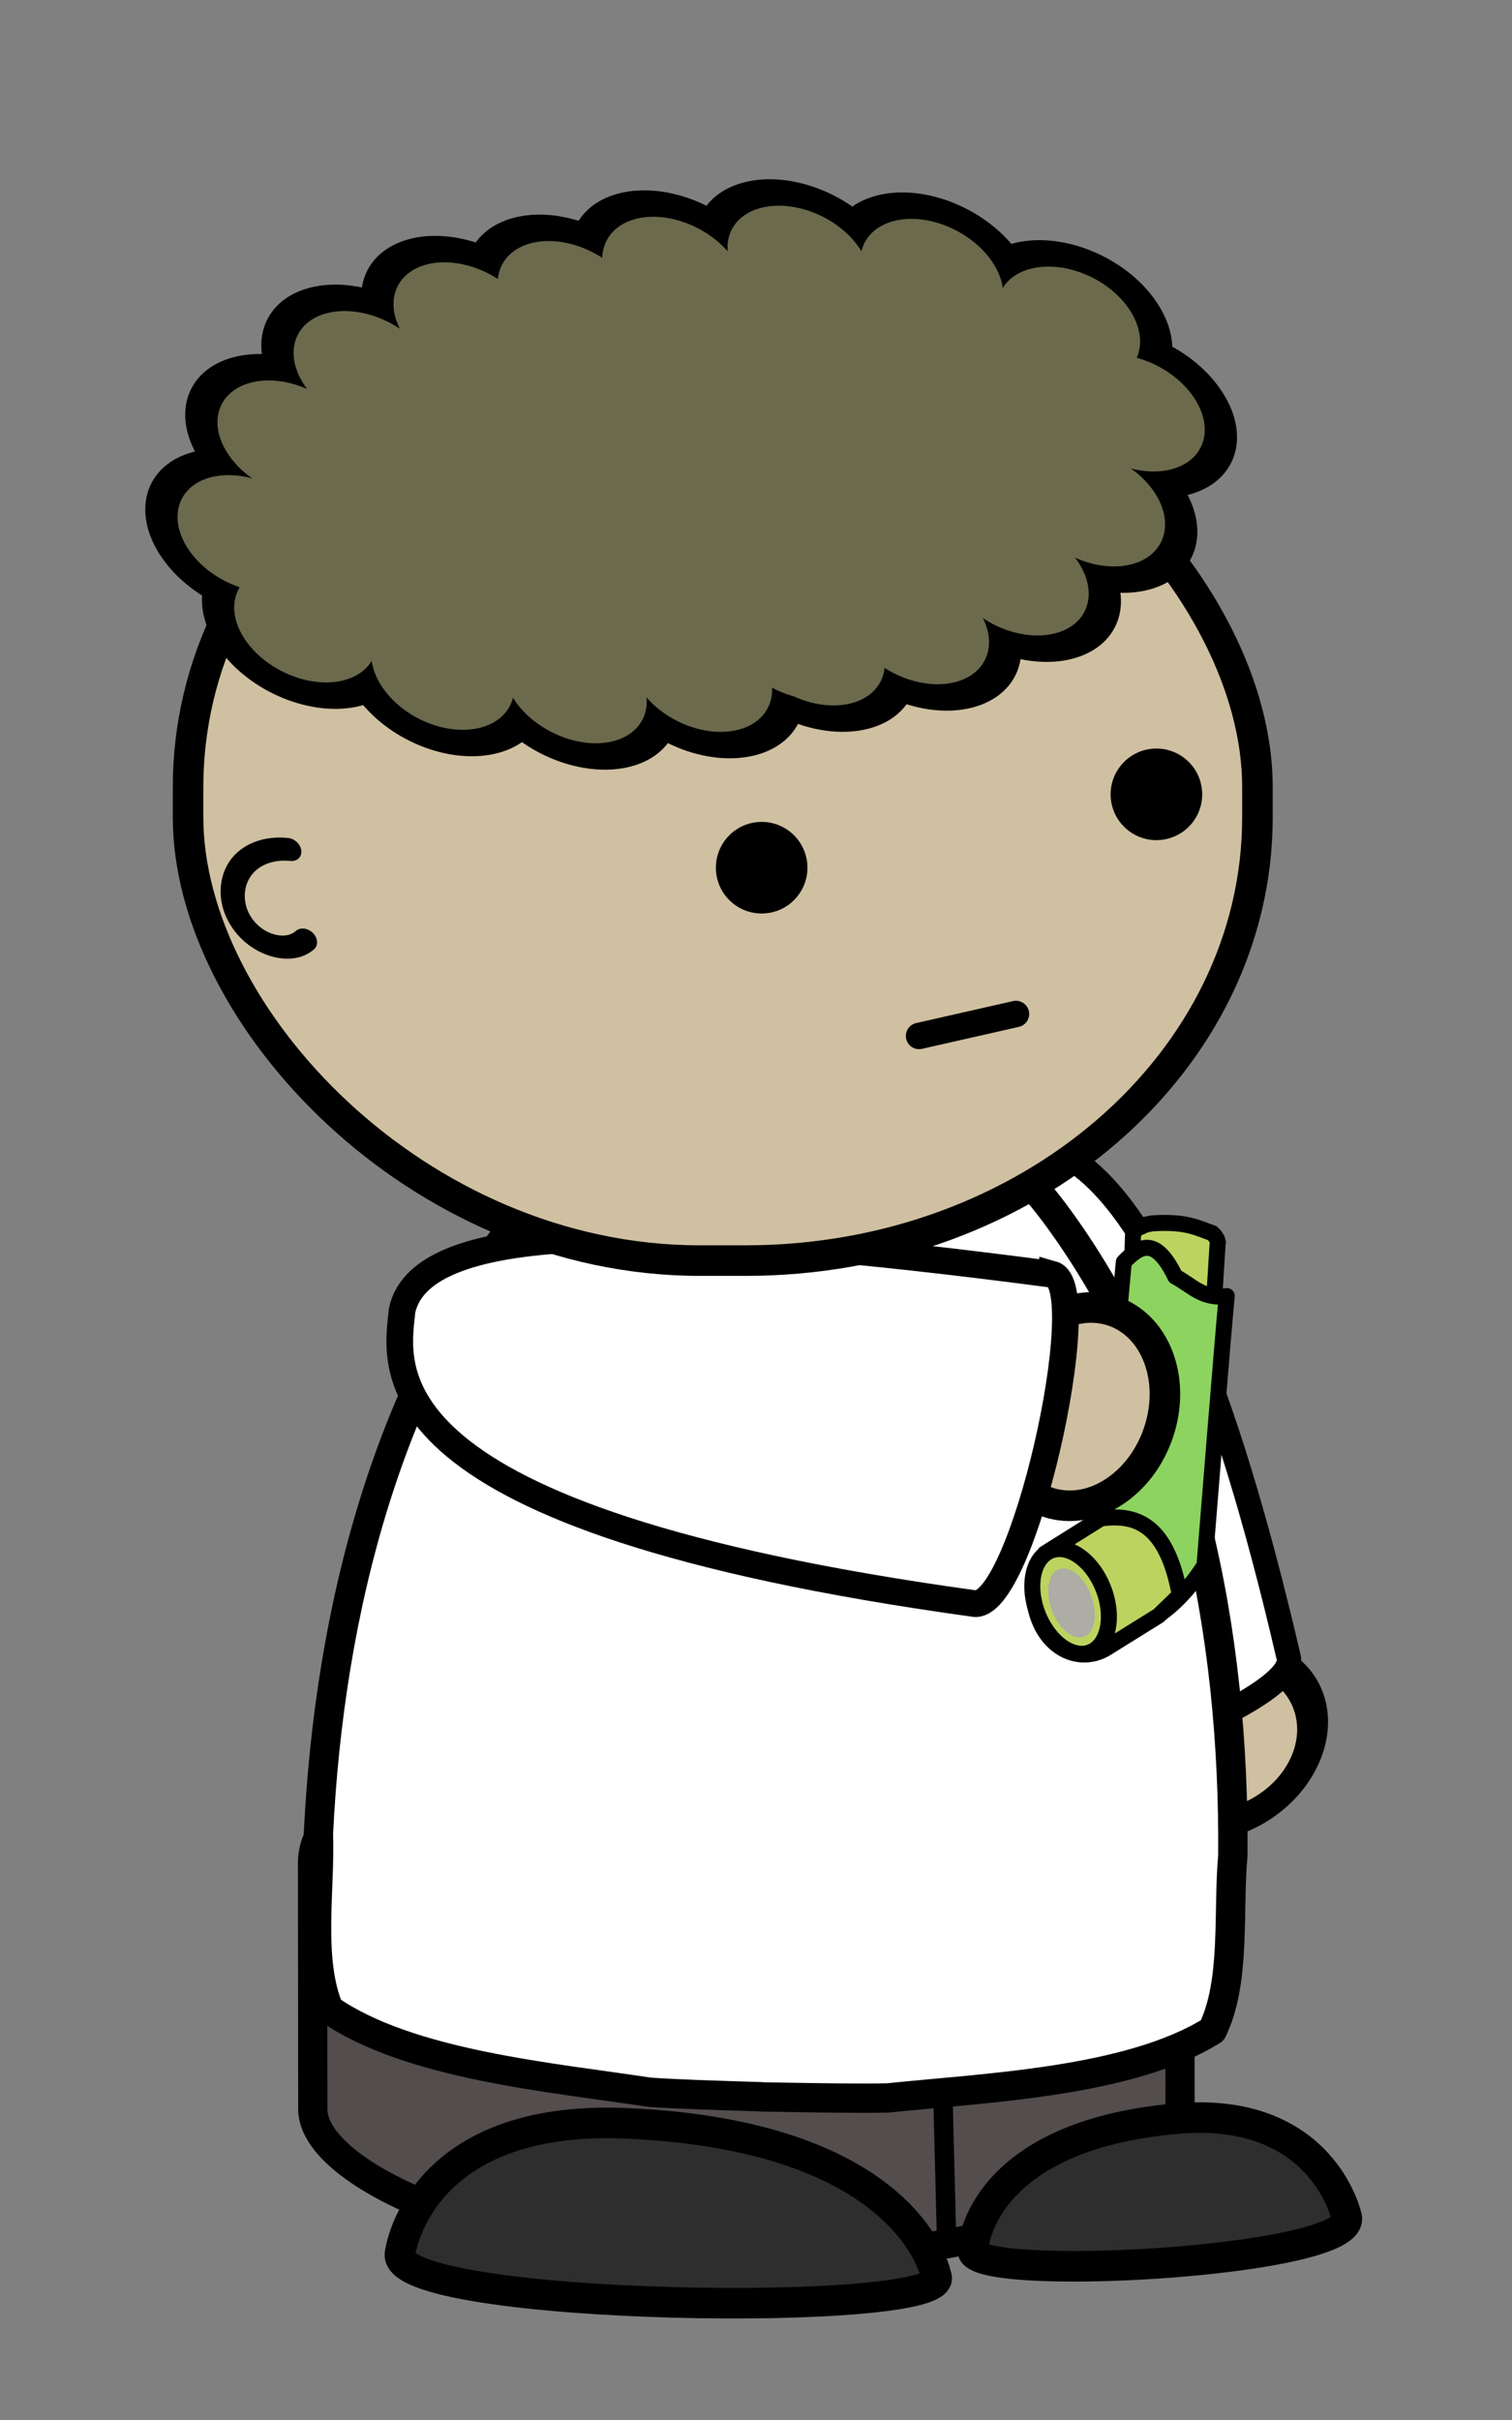 <?xml version="1.0" encoding="UTF-8" standalone="no"?>
<!-- Created with Inkscape (http://www.inkscape.org/) -->

<svg
   xmlns:dc="http://purl.org/dc/elements/1.1/"
   xmlns:cc="http://creativecommons.org/ns#"
   xmlns:rdf="http://www.w3.org/1999/02/22-rdf-syntax-ns#"
   xmlns:svg="http://www.w3.org/2000/svg"
   xmlns="http://www.w3.org/2000/svg"
   xmlns:sodipodi="http://sodipodi.sourceforge.net/DTD/sodipodi-0.dtd"
   xmlns:inkscape="http://www.inkscape.org/namespaces/inkscape"
   width="25mm"
   height="40mm"
   viewBox="0 0 88.583 141.732"
   id="svg5223"
   version="1.1"
   inkscape:version="0.91 r13725"
   sodipodi:docname="asthmakid.svg">
  <rect x="0" y="0" width="88.583" height="141.732" fill="#808080" stroke="none"/>
  <defs
     id="defs5225" />
  <sodipodi:namedview
     id="base"
     pagecolor="#ffffff"
     bordercolor="#666666"
     borderopacity="1.0"
     inkscape:pageopacity="0.0"
     inkscape:pageshadow="2"
     inkscape:zoom="2.579638"
     inkscape:cx="38.920524"
     inkscape:cy="61.66612"
     inkscape:document-units="px"
     inkscape:current-layer="g4982"
     showgrid="false"
     fit-margin-top="0"
     fit-margin-left="0"
     fit-margin-right="0"
     fit-margin-bottom="0"
     inkscape:window-width="1916"
     inkscape:window-height="1035"
     inkscape:window-x="4"
     inkscape:window-y="1"
     inkscape:window-maximized="1" />
  <g
     inkscape:label="Layer 1"
     inkscape:groupmode="layer"
     id="layer1"
     transform="translate(-243.367,-367.271)">
    <g
       transform="matrix(0.895,0,0,0.895,394.983,-1422.113)"
       id="g4982">
      <g
         id="g11200"
         transform="translate(9.528,-6.497)">
        <path
           id="path3954-8-5-3-0-1-4-1-0-3-16"
           d="m -1064,429.36 c 0,65.722 -60.889,119 -136,119 -75.111,0 -136,-53.278 -136,-119 0,-65.722 60.889,-119 136,-119 75.111,0 136,53.278 136,119 z"
           transform="matrix(0.042,0.011,-0.022,0.046,-39.447,2113.1)"
           inkscape:connector-curvature="0"
           style="fill:#cfc0a1;fill-rule:evenodd;stroke:#000000;stroke-width:42.641;stroke-linecap:round;stroke-linejoin:round" />
        <path
           id="path4553-8-2-8-8-9-0-6-2"
           d="m -112.96,2121.3 c 0.959,2.542 19.292,-4.159 18.374,-7.08 -8.652,-37.261 -17.1,-33.992 -20.33,-33.269 -4.831,3.728 -3.407,16.59 1.956,40.349 z"
           inkscape:connector-curvature="0"
           style="fill:#ffffff;stroke:#000000;stroke-width:1.594" />
        <rect
           id="rect3252-6-7-2-7-1-6-3-5-6-7"
           rx="27.897"
           transform="matrix(1,-7.6208e-5,0.001,1,0,0)"
           ry="9.878"
           width="56.771"
           y="2117.8"
           x="-160.6"
           height="35.894"
           style="fill:#534d4d;fill-rule:evenodd;stroke:#000000;stroke-width:1.912;stroke-linecap:round;stroke-linejoin:round" />
        <path
           id="path3928-9-81-8-0-49-3-5-5-5"
           d="m -116.98,2151.9 -0.289,-11.389"
           inkscape:connector-curvature="0"
           style="fill:#ffffff;stroke:#000000;stroke-width:1.268;stroke-linecap:round;stroke-linejoin:round" />
        <path
           id="path3932-5-3-3-6-1-5-5-0-2-8"
           d="m -126.47,2075.1 c -0.099,-9e-4 -0.199,0 -0.298,0 -0.056,0 -0.113,-0.01 -0.169,-0.01 -0.087,0 -0.175,-0.01 -0.262,-0.01 l 0,0.023 c -6.655,0.233 -12.931,4.377 -17.209,9.696 -9.168,11.323 -12.969,26.433 -13.679,41.003 0.126,3.744 -0.679,8.216 0.693,11.493 5.221,3.639 14.585,4.45 20.957,5.423 1.695,0.122 4.39,0.209 7.316,0.296 l 0,0.01 c 0.307,0.01 0.599,0.011 0.902,0.017 0.03,0 0.059,10e-4 0.089,0 2.927,0.052 5.623,0.093 7.323,0.052 6.418,-0.668 15.816,-1.033 21.236,-4.418 1.556,-3.207 1.004,-7.711 1.342,-11.444 0.115,-14.584 -2.827,-29.854 -11.341,-41.598 -3.971,-5.515 -10.005,-9.952 -16.638,-10.502 l 0,-0.033 c -0.087,0 -0.175,-0.01 -0.262,-0.01 z"
           inkscape:connector-curvature="0"
           style="fill:#ffffff;fill-rule:evenodd;stroke:#000000;stroke-width:1.919;stroke-linecap:round;stroke-linejoin:round" />
        <g
           transform="translate(-55.215,-72.716)"
           id="g11191">
          <path
             style="fill:#bcd35f;fill-opacity:1;fill-rule:evenodd;stroke:#000000;stroke-width:1.048;stroke-linecap:butt;stroke-linejoin:miter;stroke-miterlimit:4;stroke-dasharray:none;stroke-opacity:1"
             d="m -44.347,2165.26 0.335,-5.332 0.015,-0.107 -0.03,-0.128 -0.03,-0.086 -0.076,-0.128 -0.076,-0.107 -0.151,-0.15 c -0.978,-0.343 -1.693,-0.789 -3.936,-0.642 l -0.439,0.086 -0.227,0.107 -0.348,0.15 -0.167,0.15 -0.03,0.15 -0.045,0.171 -0.123,4.091 c -0.004,0.128 5.329,1.777 5.329,1.777 z"
             id="path11182"
             inkscape:connector-curvature="0"
             sodipodi:nodetypes="cccccccccccccccscc" />
          <path
             style="fill:#8dd35f;fill-opacity:1;fill-rule:evenodd;stroke:#000000;stroke-width:1.048;stroke-linecap:round;stroke-linejoin:round;stroke-miterlimit:4;stroke-dasharray:none;stroke-opacity:1"
             d="m -43.411,2163.335 c -0.112,0.794 -1.461,17.637 -1.461,17.637 -2.462,3.765 -4.452,3.79 -6.233,5.238 -4.185,2.106 -3.31,-3.314 -4.021,-6.122 l 3.437,-2.171 1.536,-16.806 c 1.016,-1.051 2.06,-1.749 3.37,0.953 1.043,0.538 1.784,1.502 3.37,1.271 z"
             id="path11180"
             inkscape:connector-curvature="0"
             sodipodi:nodetypes="cccccccc" />
          <path
             style="fill:#bcd35f;fill-rule:evenodd;stroke:#000000;stroke-width:1.048;stroke-linecap:butt;stroke-linejoin:miter;stroke-miterlimit:4;stroke-dasharray:none;stroke-opacity:1"
             d="m -51.66,2177.892 c 2.403,-0.344 4.339,0.475 5.176,5.014 l -1.392,1.345 -3.512,2.184 c -2.183,1.215 -5.123,-0.712 -4.633,-5.032 l 0.727,-1.235 z"
             id="path11184"
             inkscape:connector-curvature="0"
             sodipodi:nodetypes="ccccccc" />
          <path
             style="opacity:1;fill:#bcd35f;fill-opacity:1;fill-rule:evenodd;stroke:#000000;stroke-width:1.048;stroke-linecap:round;stroke-linejoin:round;stroke-miterlimit:4;stroke-dasharray:none;stroke-opacity:1"
             d="m -51.269,2185.343 a 3.566,2.304 68.743 0 1 -3.192,0.743 3.566,2.304 68.743 0 1 -1.541,-4.789 3.566,2.304 68.743 0 1 3.192,-0.743 3.566,2.304 68.743 0 1 1.541,4.789 z"
             id="path11186"
             inkscape:connector-curvature="0" />
          <path
             inkscape:connector-curvature="0"
             id="path11189"
             d="m -52.222,2185.082 a 2.352,1.368 69.662 0 1 -2.047,-0.139 2.352,1.368 69.662 0 1 -0.659,-3.188 2.352,1.368 69.662 0 1 2.047,0.139 2.352,1.368 69.662 0 1 0.659,3.188 z"
             style="opacity:1;fill:#adaca5;fill-opacity:1;fill-rule:evenodd;stroke:none;stroke-width:1.048;stroke-linecap:round;stroke-linejoin:round;stroke-miterlimit:4;stroke-dasharray:none;stroke-opacity:1" />
        </g>
        <path
           id="path4010-7-3-7-4-8-5-4-5-9-3"
           d="m -90.778,2150.9 c 0,0 -1.545,-7.308 -11.161,-6.451 -12.935,1.153 -13.305,8.519 -13.305,8.519 -0.758,2.282 25.111,0.919 24.466,-2.068 z"
           inkscape:connector-curvature="0"
           style="fill:#2e2e2e;stroke:#000000;stroke-width:2" />
        <path
           id="path3954-8-5-7-3-4-8-9-1-79"
           d="m -105.821,2103.305 c 2.756,-1.945 3.921,-5.96 2.6,-8.969 -1.32,-3.009 -4.625,-3.871 -7.381,-1.926 -2.756,1.945 -3.921,5.96 -2.6,8.969 1.32,3.009 4.625,3.871 7.381,1.926 z"
           inkscape:connector-curvature="0"
           style="fill:#cfc0a1;fill-rule:evenodd;stroke:#000000;stroke-width:2;stroke-linecap:round;stroke-linejoin:round" />
        <path
           id="path4553-7-9-8-3-7-1-72"
           d="m -110.027,2089.199 c 2.784,0.794 -2.017,22.238 -5.194,21.534 -40.159,-5.544 -37.756,-15.447 -37.39,-19.173 1.303,-6.022 16.996,-5.722 42.584,-2.36 z"
           inkscape:connector-curvature="0"
           style="fill:#ffffff;stroke:#000000;stroke-width:1.745" />
        <rect
           id="rect4240-8-4-1-9-9"
           rx="33.5"
           ry="29"
           height="60"
           width="70"
           y="2028.3"
           x="-166.62"
           style="fill:#cfc0a1;fill-rule:evenodd;stroke:#000000;stroke-width:2;stroke-linecap:round;stroke-linejoin:bevel" />
        <path
           id="path4010-1-9-2-6-6-6-8-1-7-3-9"
           d="m -152.75,2153.3 c 0,0 1.085,-9.163 14.886,-8.543 18.565,0.834 20.211,9.978 20.211,9.978 1.425,2.803 -35.56,2.31 -35.097,-1.435 z"
           inkscape:connector-curvature="0"
           style="fill:#2e2e2e;stroke:#000000;stroke-width:2" />
        <path
           id="path3831-2-0-3-22-0-7-8-3"
           d="m -118.77,2073.6 6.345,-1.439"
           inkscape:connector-curvature="0"
           style="fill:#ffffff;stroke:#000000;stroke-width:1.729;stroke-linecap:round;stroke-linejoin:round" />
        <g
           id="g456-8-2-1-1-8-2-4"
           transform="matrix(0.557,-0.054,-0.054,-0.557,-126.09,2062.3)">
          <path
             id="path458-3-6-8-7-6-4-2"
             d="m 0,0 c 0,-2.958 -2.396,-5.355 -5.355,-5.355 -2.958,0 -5.356,2.397 -5.356,5.355 0,2.957 2.398,5.356 5.356,5.356 C -2.396,5.356 0,2.957 0,0"
             inkscape:connector-curvature="0" />
        </g>
        <g
           id="g456-1-7-8-4-8-6-5"
           transform="matrix(0.557,-0.054,-0.054,-0.557,-100.25,2057.5)">
          <path
             id="path458-9-9-9-5-6-0-1"
             d="m 0,0 c 0,-2.958 -2.396,-5.355 -5.355,-5.355 -2.958,0 -5.356,2.397 -5.356,5.355 0,2.957 2.398,5.356 5.356,5.356 C -2.396,5.356 0,2.957 0,0"
             inkscape:connector-curvature="0" />
        </g>
        <path
           id="path4494-63-0-50-4"
           d="m -5164.5,-923.98 c -9.149,-127.3 100.81,-228.71 222.82,-236.84 168.09,-11.202 301.63,134.18 311.59,295.47 5.8,93.991 -27.52,187.5 -87.774,259.37"
           transform="matrix(-0.008,-0.009,0.008,-0.006,-192.89,2015.3)"
           inkscape:connector-curvature="0"
           style="fill:none;stroke:#000000;stroke-width:139.79;stroke-linecap:round;stroke-linejoin:round" />
        <g
           id="g4837-6"
           transform="matrix(0.789,-0.211,0.502,0.736,-240.393,2167.428)">
          <g
             transform="translate(114.304,45.912)"
             id="g11161">
            <path
               id="path11159"
               d="m 87,-183.16 c -2.148,0 -3.875,1.758 -3.875,3.906 0,2.148 1.727,3.875 3.875,3.875 2.148,0 3.875,-1.727 3.875,-3.875 0,-2.148 -1.727,-3.906 -3.875,-3.906 z m 8.344,0.5 c -2.148,0 -3.906,1.758 -3.906,3.906 0,0.42 0.095,0.808 0.219,1.188 0.206,1.954 1.836,3.469 3.844,3.469 2.148,0 3.875,-1.727 3.875,-3.875 0,-0.425 -0.062,-0.836 -0.188,-1.219 -0.22,-1.938 -1.846,-3.469 -3.844,-3.469 z m 8.5,0.281 c -2.148,0 -3.906,1.758 -3.906,3.906 0,2.148 1.758,3.875 3.906,3.875 2.148,0 3.875,-1.727 3.875,-3.875 0,-2.148 -1.727,-3.906 -3.875,-3.906 z m -26.188,0.875 c -2.148,0 -3.875,1.758 -3.875,3.906 0,2.148 1.727,3.875 3.875,3.875 2.148,0 3.906,-1.727 3.906,-3.875 0,-2.148 -1.758,-3.906 -3.906,-3.906 z m 35.5,0.812 c -2.148,0 -3.875,1.727 -3.875,3.875 0,2.148 1.727,3.906 3.875,3.906 2.148,0 3.906,-1.758 3.906,-3.906 0,-2.148 -1.758,-3.875 -3.906,-3.875 z m -44.15,2.88 c -2.148,0 -3.875,1.727 -3.875,3.875 0,2.148 1.727,3.906 3.875,3.906 2.148,0 3.875,-1.758 3.875,-3.906 0,-2.148 -1.727,-3.875 -3.875,-3.875 z m 52.844,0.781 c -2.148,0 -3.906,1.758 -3.906,3.906 0,2.148 1.758,3.875 3.906,3.875 2.148,0 3.875,-1.727 3.875,-3.875 0,-2.148 -1.727,-3.906 -3.875,-3.906 z m -39.312,0.781 c -0.056,0.017 -0.094,0.042 -0.094,0.125 0,0.775 -1.682,2.595 -2.875,3.094 -1.507,0.63 -2.741,0.588 -4.188,-0.188 l -1.25,-0.688 -0.344,1.312 c -0.686,2.549 -3.71,4.217 -6.25,3.438 l -1.156,-0.375 0.219,1.062 c 0.249,1.329 -0.252,3.133 -1.125,4.062 l -0.656,0.688 0.844,1.656 c 0.649,1.27 0.807,1.959 0.656,2.938 -0.184,1.193 -0.179,1.247 0.5,1.031 2.655,-0.843 5.507,0.483 6.469,3 0.319,0.835 0.646,1.531 0.719,1.531 0.073,0 0.494,-0.241 0.938,-0.531 0.443,-0.29 1.51,-0.531 2.344,-0.531 2.02,0 3.741,1.078 4.531,2.844 0.472,1.054 0.643,1.224 0.812,0.781 0.12,-0.314 0.72,-0.864 1.344,-1.25 1.593,-0.985 3.847,-0.959 5.438,0.094 l 1.219,0.844 1.125,-0.938 c 2.215,-1.849 4.958,-1.595 7.156,0.656 l 1.25,1.281 0.875,-0.781 c 1.656,-1.535 4.69,-1.465 6.312,0.156 0.522,0.521 1.002,0.954 1.094,0.969 0.092,0.015 0.476,-0.563 0.844,-1.312 1.188,-2.42 4.063,-3.292 6.531,-1.969 l 1.219,0.625 0.375,-1.281 c 0.806,-2.69 3.397,-4.157 6.094,-3.438 l 1.25,0.344 -0.188,-1.375 c -0.138,-1.049 0.036,-1.724 0.656,-2.875 l 0.781,-1.5 -0.844,-1.125 c -0.693,-0.914 -0.875,-1.515 -0.875,-3.062 0,-1.704 -0.059,-1.863 -0.562,-1.594 -0.869,0.465 -3.182,0.365 -4.25,-0.188 -1.175,-0.608 -2.193,-1.989 -2.5,-3.406 l -0.219,-1.062 -1.062,0.625 c -1.272,0.776 -3.566,0.85 -4.906,0.156 -1.108,-0.573 -2.344,-2.169 -2.344,-3.031 0,-0.507 -0.124,-0.448 -0.906,0.281 -1.337,1.247 -2.188,1.594 -3.844,1.594 -1.015,0 -1.863,-0.253 -2.688,-0.812 l -1.188,-0.812 -1.031,0.969 c -1.476,1.379 -3.524,1.613 -5.5,0.656 -0.832,-0.403 -1.494,-0.816 -1.5,-0.938 -0.006,-0.121 -0.214,-0.507 -0.469,-0.844 -0.446,-0.589 -0.518,-0.593 -1.531,0.156 -0.793,0.586 -1.479,0.781 -2.812,0.781 -1.505,0 -1.994,-0.16 -3.156,-1.094 -0.696,-0.559 -1.114,-0.8 -1.281,-0.75 z m -20.875,4.75 c -2.148,0 -3.875,1.758 -3.875,3.906 0,2.148 1.727,3.875 3.875,3.875 2.148,0 3.906,-1.727 3.906,-3.875 0,-2.148 -1.758,-3.906 -3.906,-3.906 z m 67.5,0.812 c -2.148,0 -3.875,1.727 -3.875,3.875 0,2.148 1.727,3.906 3.875,3.906 2.148,0 3.906,-1.758 3.906,-3.906 0,-2.148 -1.758,-3.875 -3.906,-3.875 z m -67.812,7.125 c -2.148,0 -3.906,1.727 -3.906,3.875 0,2.148 1.758,3.906 3.906,3.906 2.148,0 3.875,-1.758 3.875,-3.906 0,-2.148 -1.727,-3.875 -3.875,-3.875 z m 68.156,0.781 c -2.148,0 -3.875,1.758 -3.875,3.906 0,2.148 1.727,3.875 3.875,3.875 2.148,0 3.875,-1.727 3.875,-3.875 0,-2.148 -1.727,-3.906 -3.875,-3.906 z m -60.834,5.53 c -2.148,0 -3.875,1.758 -3.875,3.906 0,2.148 1.727,3.875 3.875,3.875 2.148,0 3.906,-1.727 3.906,-3.875 0,-2.148 -1.758,-3.906 -3.906,-3.906 z m 53.5,0.812 c -2.148,0 -3.875,1.727 -3.875,3.875 0,2.148 1.727,3.906 3.875,3.906 2.148,0 3.906,-1.758 3.906,-3.906 0,-2.148 -1.758,-3.875 -3.906,-3.875 z m -44.812,2.875 c -2.148,0 -3.906,1.727 -3.906,3.875 0,2.148 1.758,3.906 3.906,3.906 2.148,0 3.875,-1.758 3.875,-3.906 0,-2.148 -1.727,-3.875 -3.875,-3.875 z m 36.156,0.781 c -2.148,0 -3.875,1.758 -3.875,3.906 0,2.148 1.727,3.875 3.875,3.875 2.148,0 3.875,-1.727 3.875,-3.875 0,-2.148 -1.727,-3.906 -3.875,-3.906 z m -18.5,0.375 c -2.148,0 -3.875,1.758 -3.875,3.906 0,1.357 0.665,2.554 1.719,3.25 0.713,0.859 1.796,1.406 3,1.406 2.148,0 3.875,-1.727 3.875,-3.875 0,-1.342 -0.684,-2.52 -1.719,-3.219 -0.713,-0.88 -1.779,-1.469 -3,-1.469 z m -8.344,0.5 c -2.148,0 -3.875,1.758 -3.875,3.906 0,2.148 1.727,3.875 3.875,3.875 2.148,0 3.906,-1.727 3.906,-3.875 0,-2.148 -1.758,-3.906 -3.906,-3.906 z m 17.5,0.781 c -2.148,0 -3.875,1.758 -3.875,3.906 0,2.148 1.727,3.875 3.875,3.875 2.148,0 3.906,-1.727 3.906,-3.875 0,-2.148 -1.758,-3.906 -3.906,-3.906 z"
               inkscape:connector-curvature="0"
               style="fill:#000000;fill-opacity:1;fill-rule:evenodd;stroke:#000000;stroke-width:6.739;stroke-linecap:round;stroke-linejoin:round;stroke-miterlimit:4;stroke-dasharray:none;stroke-opacity:1" />
            <path
               style="fill:#6b6a4d;fill-rule:evenodd;stroke:#6b6a4d;stroke-width:2.222;stroke-linecap:round;stroke-linejoin:round"
               inkscape:connector-curvature="0"
               d="m 87,-183.16 c -2.148,0 -3.875,1.758 -3.875,3.906 0,2.148 1.727,3.875 3.875,3.875 2.148,0 3.875,-1.727 3.875,-3.875 0,-2.148 -1.727,-3.906 -3.875,-3.906 z m 8.344,0.5 c -2.148,0 -3.906,1.758 -3.906,3.906 0,0.42 0.095,0.808 0.219,1.188 0.206,1.954 1.836,3.469 3.844,3.469 2.148,0 3.875,-1.727 3.875,-3.875 0,-0.425 -0.062,-0.836 -0.188,-1.219 -0.22,-1.938 -1.846,-3.469 -3.844,-3.469 z m 8.5,0.281 c -2.148,0 -3.906,1.758 -3.906,3.906 0,2.148 1.758,3.875 3.906,3.875 2.148,0 3.875,-1.727 3.875,-3.875 0,-2.148 -1.727,-3.906 -3.875,-3.906 z m -26.188,0.875 c -2.148,0 -3.875,1.758 -3.875,3.906 0,2.148 1.727,3.875 3.875,3.875 2.148,0 3.906,-1.727 3.906,-3.875 0,-2.148 -1.758,-3.906 -3.906,-3.906 z m 35.5,0.812 c -2.148,0 -3.875,1.727 -3.875,3.875 0,2.148 1.727,3.906 3.875,3.906 2.148,0 3.906,-1.758 3.906,-3.906 0,-2.148 -1.758,-3.875 -3.906,-3.875 z m -44.15,2.88 c -2.148,0 -3.875,1.727 -3.875,3.875 0,2.148 1.727,3.906 3.875,3.906 2.148,0 3.875,-1.758 3.875,-3.906 0,-2.148 -1.727,-3.875 -3.875,-3.875 z m 52.844,0.781 c -2.148,0 -3.906,1.758 -3.906,3.906 0,2.148 1.758,3.875 3.906,3.875 2.148,0 3.875,-1.727 3.875,-3.875 0,-2.148 -1.727,-3.906 -3.875,-3.906 z m -39.312,0.781 c -0.056,0.017 -0.094,0.042 -0.094,0.125 0,0.775 -1.682,2.595 -2.875,3.094 -1.507,0.63 -2.741,0.588 -4.188,-0.188 l -1.25,-0.688 -0.344,1.312 c -0.686,2.549 -3.71,4.217 -6.25,3.438 l -1.156,-0.375 0.219,1.062 c 0.249,1.329 -0.252,3.133 -1.125,4.062 l -0.656,0.688 0.844,1.656 c 0.649,1.27 0.807,1.959 0.656,2.938 -0.184,1.193 -0.179,1.247 0.5,1.031 2.655,-0.843 5.507,0.483 6.469,3 0.319,0.835 0.646,1.531 0.719,1.531 0.073,0 0.494,-0.241 0.938,-0.531 0.443,-0.29 1.51,-0.531 2.344,-0.531 2.02,0 3.741,1.078 4.531,2.844 0.472,1.054 0.643,1.224 0.812,0.781 0.12,-0.314 0.72,-0.864 1.344,-1.25 1.593,-0.985 3.847,-0.959 5.438,0.094 l 1.219,0.844 1.125,-0.938 c 2.215,-1.849 4.958,-1.595 7.156,0.656 l 1.25,1.281 0.875,-0.781 c 1.656,-1.535 4.69,-1.465 6.312,0.156 0.522,0.521 1.002,0.954 1.094,0.969 0.092,0.015 0.476,-0.563 0.844,-1.312 1.188,-2.42 4.063,-3.292 6.531,-1.969 l 1.219,0.625 0.375,-1.281 c 0.806,-2.69 3.397,-4.157 6.094,-3.438 l 1.25,0.344 -0.188,-1.375 c -0.138,-1.049 0.036,-1.724 0.656,-2.875 l 0.781,-1.5 -0.844,-1.125 c -0.693,-0.914 -0.875,-1.515 -0.875,-3.062 0,-1.704 -0.059,-1.863 -0.562,-1.594 -0.869,0.465 -3.182,0.365 -4.25,-0.188 -1.175,-0.608 -2.193,-1.989 -2.5,-3.406 l -0.219,-1.062 -1.062,0.625 c -1.272,0.776 -3.566,0.85 -4.906,0.156 -1.108,-0.573 -2.344,-2.169 -2.344,-3.031 0,-0.507 -0.124,-0.448 -0.906,0.281 -1.337,1.247 -2.188,1.594 -3.844,1.594 -1.015,0 -1.863,-0.253 -2.688,-0.812 l -1.188,-0.812 -1.031,0.969 c -1.476,1.379 -3.524,1.613 -5.5,0.656 -0.832,-0.403 -1.494,-0.816 -1.5,-0.938 -0.006,-0.121 -0.214,-0.507 -0.469,-0.844 -0.446,-0.589 -0.518,-0.593 -1.531,0.156 -0.793,0.586 -1.479,0.781 -2.812,0.781 -1.505,0 -1.994,-0.16 -3.156,-1.094 -0.696,-0.559 -1.114,-0.8 -1.281,-0.75 z m -20.875,4.75 c -2.148,0 -3.875,1.758 -3.875,3.906 0,2.148 1.727,3.875 3.875,3.875 2.148,0 3.906,-1.727 3.906,-3.875 0,-2.148 -1.758,-3.906 -3.906,-3.906 z m 67.5,0.812 c -2.148,0 -3.875,1.727 -3.875,3.875 0,2.148 1.727,3.906 3.875,3.906 2.148,0 3.906,-1.758 3.906,-3.906 0,-2.148 -1.758,-3.875 -3.906,-3.875 z m -67.812,7.125 c -2.148,0 -3.906,1.727 -3.906,3.875 0,2.148 1.758,3.906 3.906,3.906 2.148,0 3.875,-1.758 3.875,-3.906 0,-2.148 -1.727,-3.875 -3.875,-3.875 z m 68.156,0.781 c -2.148,0 -3.875,1.758 -3.875,3.906 0,2.148 1.727,3.875 3.875,3.875 2.148,0 3.875,-1.727 3.875,-3.875 0,-2.148 -1.727,-3.906 -3.875,-3.906 z m -60.834,5.53 c -2.148,0 -3.875,1.758 -3.875,3.906 0,2.148 1.727,3.875 3.875,3.875 2.148,0 3.906,-1.727 3.906,-3.875 0,-2.148 -1.758,-3.906 -3.906,-3.906 z m 53.5,0.812 c -2.148,0 -3.875,1.727 -3.875,3.875 0,2.148 1.727,3.906 3.875,3.906 2.148,0 3.906,-1.758 3.906,-3.906 0,-2.148 -1.758,-3.875 -3.906,-3.875 z m -44.812,2.875 c -2.148,0 -3.906,1.727 -3.906,3.875 0,2.148 1.758,3.906 3.906,3.906 2.148,0 3.875,-1.758 3.875,-3.906 0,-2.148 -1.727,-3.875 -3.875,-3.875 z m 36.156,0.781 c -2.148,0 -3.875,1.758 -3.875,3.906 0,2.148 1.727,3.875 3.875,3.875 2.148,0 3.875,-1.727 3.875,-3.875 0,-2.148 -1.727,-3.906 -3.875,-3.906 z m -18.5,0.375 c -2.148,0 -3.875,1.758 -3.875,3.906 0,1.357 0.665,2.554 1.719,3.25 0.713,0.859 1.796,1.406 3,1.406 2.148,0 3.875,-1.727 3.875,-3.875 0,-1.342 -0.684,-2.52 -1.719,-3.219 -0.713,-0.88 -1.779,-1.469 -3,-1.469 z m -8.344,0.5 c -2.148,0 -3.875,1.758 -3.875,3.906 0,2.148 1.727,3.875 3.875,3.875 2.148,0 3.906,-1.727 3.906,-3.875 0,-2.148 -1.758,-3.906 -3.906,-3.906 z m 17.5,0.781 c -2.148,0 -3.875,1.758 -3.875,3.906 0,2.148 1.727,3.875 3.875,3.875 2.148,0 3.906,-1.727 3.906,-3.875 0,-2.148 -1.758,-3.906 -3.906,-3.906 z"
               id="path3505-8-6-6" />
          </g>
        </g>
      </g>
    </g>
  </g>
</svg>
